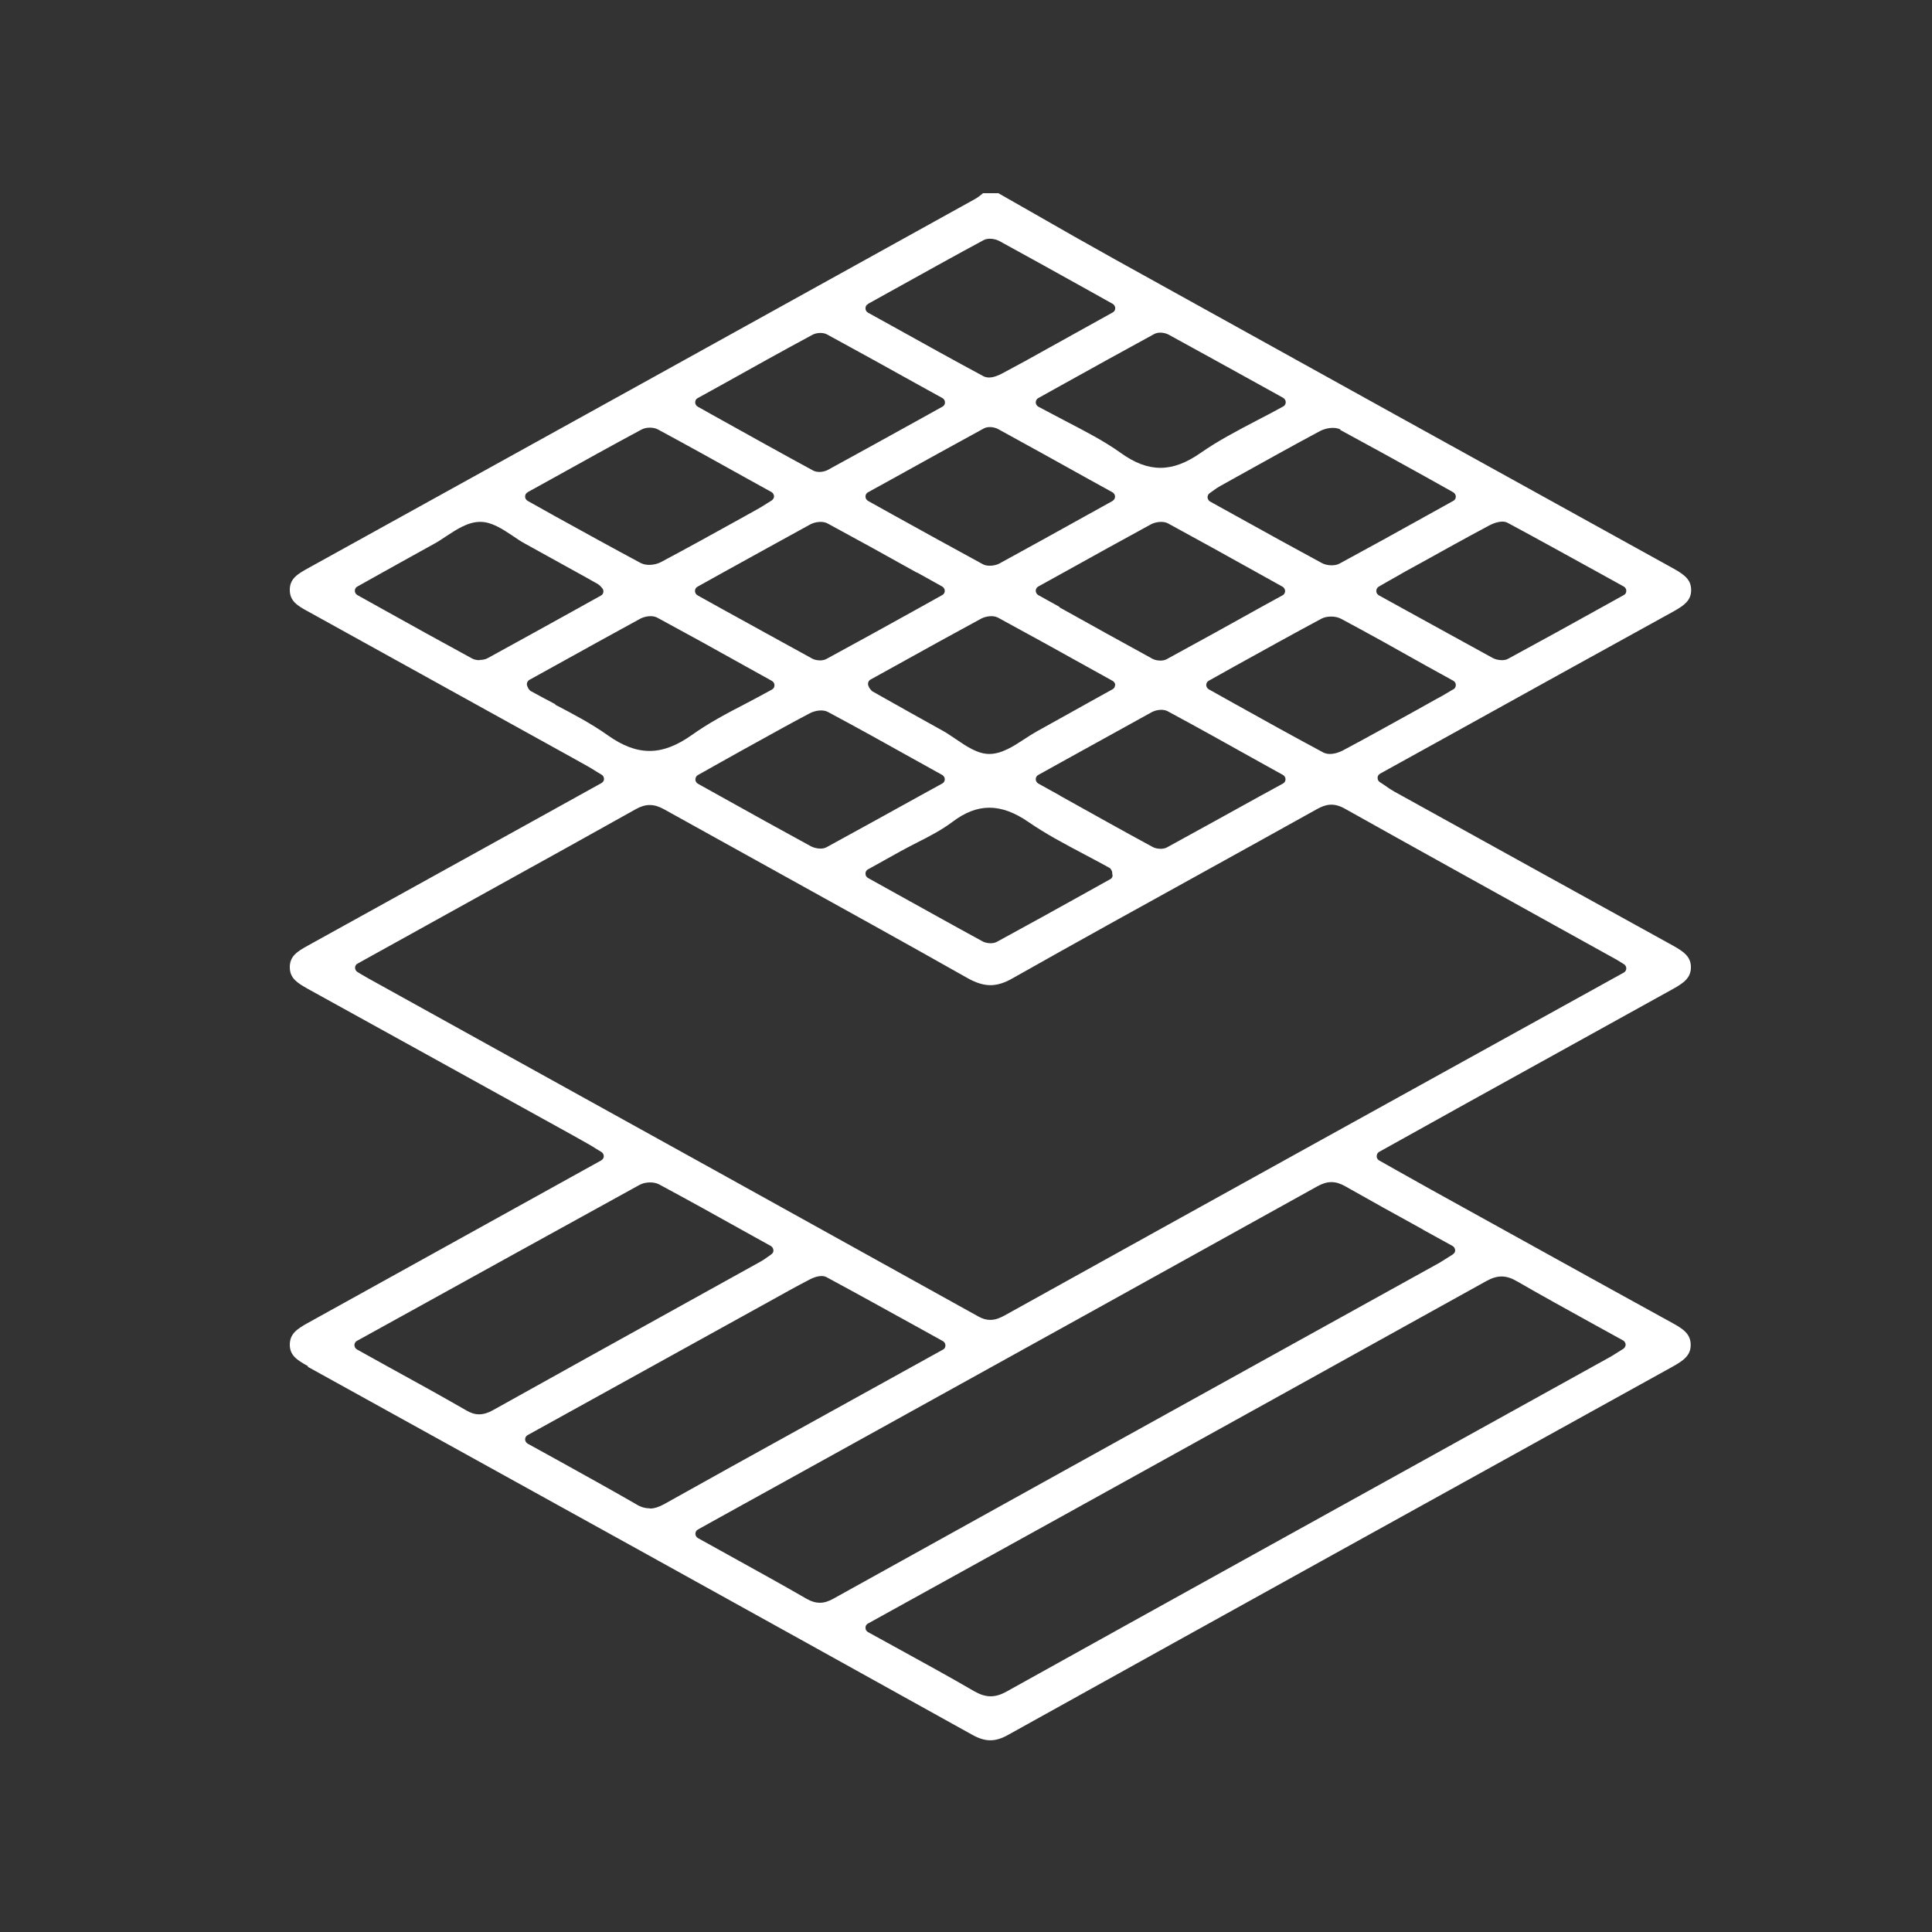 <svg xmlns="http://www.w3.org/2000/svg" width="60" height="60" viewBox="0 0 60 60" fill="none"><rect x="0" y="0" width="60" height="60" fill="#333333" stroke="none"/><path d="M9.557 42.446C16.442 46.251 23.321 50.056 30.193 53.875C30.602 54.103 30.911 54.103 31.314 53.875C38.172 50.063 45.037 46.265 51.902 42.466L51.949 42.44C52.271 42.258 52.506 42.104 52.506 41.769C52.506 41.426 52.271 41.272 51.956 41.097C49.453 39.722 46.956 38.333 44.453 36.95C44.104 36.756 43.755 36.561 43.4 36.36L42.829 36.038C42.782 36.011 42.749 35.957 42.755 35.903C42.755 35.85 42.782 35.796 42.836 35.769L45.587 34.239C47.715 33.065 49.835 31.884 51.963 30.709C52.271 30.535 52.513 30.38 52.513 30.038C52.513 29.703 52.278 29.548 51.956 29.367C49.07 27.776 46.185 26.179 43.299 24.582C43.205 24.529 43.111 24.468 43.011 24.394C42.964 24.361 42.91 24.327 42.849 24.287C42.803 24.26 42.782 24.206 42.782 24.153C42.782 24.099 42.816 24.052 42.863 24.025L44.963 22.864C47.319 21.556 49.654 20.267 51.989 18.979C52.325 18.791 52.513 18.636 52.52 18.341C52.526 18.026 52.345 17.865 51.983 17.663C46.198 14.469 40.42 11.268 34.635 8.06C33.79 7.59 32.951 7.114 32.112 6.631L31.005 6H30.528L30.481 6.04C30.414 6.094 30.34 6.148 30.267 6.188C23.375 10.006 16.483 13.825 9.584 17.637C9.215 17.838 8.993 17.985 9 18.334C9.007 18.663 9.222 18.804 9.571 18.992C12.302 20.502 15.027 22.012 17.758 23.522L18.227 23.784C18.321 23.837 18.415 23.891 18.516 23.958L18.684 24.059C18.731 24.086 18.758 24.139 18.758 24.193C18.758 24.247 18.724 24.294 18.677 24.32L16.825 25.347C14.389 26.696 11.986 28.025 9.584 29.354C9.215 29.555 8.993 29.703 9 30.052C9.007 30.38 9.222 30.521 9.571 30.716C12.309 32.226 15.047 33.742 17.778 35.252L18.221 35.501C18.321 35.554 18.415 35.615 18.523 35.682L18.677 35.776C18.724 35.803 18.751 35.856 18.751 35.91C18.751 35.964 18.717 36.011 18.67 36.038L17.12 36.897C14.577 38.306 12.06 39.702 9.55 41.091C9.228 41.272 9 41.42 9 41.762C9 42.091 9.222 42.238 9.564 42.426L9.557 42.446ZM20.174 46.842C20.033 46.842 19.892 46.802 19.744 46.708C18.952 46.251 18.147 45.808 17.315 45.345L16.389 44.835C16.342 44.809 16.308 44.755 16.308 44.701C16.308 44.648 16.335 44.594 16.389 44.567L23.878 40.426C24.301 40.191 24.73 39.95 25.16 39.728C25.213 39.702 25.488 39.561 25.677 39.668C26.623 40.178 27.555 40.695 28.529 41.232L29.28 41.648C29.327 41.675 29.361 41.721 29.361 41.782C29.361 41.842 29.334 41.889 29.28 41.916L24.73 44.433C23.361 45.191 21.986 45.949 20.623 46.714C20.462 46.802 20.321 46.849 20.18 46.849L20.174 46.842ZM47.117 39.795C47.896 40.245 48.668 40.668 49.48 41.118L50.406 41.628C50.453 41.654 50.48 41.701 50.486 41.755C50.486 41.809 50.459 41.856 50.413 41.889L50.272 41.977C50.184 42.03 50.111 42.077 50.037 42.124L45.93 44.399C41.038 47.11 36.145 49.815 31.26 52.533C31.079 52.633 30.924 52.68 30.763 52.68C30.602 52.68 30.441 52.627 30.26 52.526C29.488 52.076 28.716 51.654 27.898 51.204L26.958 50.687C26.911 50.66 26.878 50.613 26.878 50.553C26.878 50.493 26.905 50.446 26.958 50.419L32.917 47.124C37.333 44.681 41.749 42.232 46.164 39.782C46.507 39.594 46.775 39.594 47.117 39.795ZM44.185 38.185L45.111 38.695C45.158 38.722 45.185 38.769 45.191 38.822C45.198 38.876 45.165 38.923 45.118 38.957L44.97 39.051C44.876 39.111 44.789 39.165 44.702 39.218L40.702 41.433C35.763 44.171 30.824 46.902 25.884 49.647C25.73 49.734 25.596 49.775 25.462 49.775C25.328 49.775 25.193 49.734 25.052 49.654C24.254 49.191 23.442 48.748 22.61 48.285L21.677 47.768C21.63 47.741 21.596 47.687 21.596 47.634C21.596 47.58 21.623 47.526 21.677 47.499L22.341 47.13C22.838 46.855 23.308 46.594 23.784 46.332L26.938 44.587C31.595 42.01 36.259 39.426 40.91 36.843C41.225 36.668 41.474 36.668 41.782 36.843C42.574 37.292 43.373 37.735 44.192 38.185H44.185ZM45.131 21.408L44.916 21.535C44.816 21.596 44.722 21.65 44.628 21.697L43.957 22.072C43.205 22.488 42.46 22.904 41.702 23.307C41.615 23.354 41.453 23.415 41.299 23.415C41.232 23.415 41.165 23.401 41.105 23.374C40.192 22.884 39.293 22.388 38.346 21.858L37.541 21.408C37.494 21.381 37.461 21.327 37.461 21.274C37.461 21.22 37.487 21.166 37.541 21.14L38.346 20.69C39.266 20.18 40.152 19.69 41.038 19.214C41.205 19.126 41.474 19.126 41.642 19.214C42.521 19.683 43.386 20.166 44.292 20.677L45.131 21.14C45.178 21.166 45.212 21.213 45.212 21.274C45.212 21.327 45.185 21.381 45.138 21.408H45.131ZM32.911 18.851L32.246 18.482C32.199 18.455 32.166 18.401 32.166 18.348C32.166 18.294 32.193 18.241 32.246 18.214L33.011 17.791C33.951 17.267 34.85 16.771 35.749 16.281C35.89 16.207 36.125 16.174 36.273 16.254C37.199 16.757 38.118 17.267 39.071 17.798L39.83 18.22C39.877 18.247 39.91 18.301 39.91 18.355C39.91 18.408 39.883 18.462 39.83 18.489L39.219 18.824C38.206 19.388 37.226 19.932 36.239 20.468C36.179 20.502 36.112 20.515 36.038 20.515C35.951 20.515 35.857 20.495 35.796 20.462C34.843 19.938 33.891 19.415 32.897 18.858L32.911 18.851ZM34.629 21.274C34.629 21.327 34.602 21.381 34.548 21.408L33.81 21.817C33.26 22.126 32.736 22.415 32.206 22.71C32.079 22.784 31.944 22.864 31.817 22.951C31.468 23.18 31.105 23.415 30.723 23.415C30.361 23.415 30.018 23.18 29.69 22.958C29.555 22.871 29.428 22.777 29.294 22.703C28.602 22.321 27.911 21.931 27.22 21.542L27.079 21.462C27.079 21.462 27.012 21.388 26.998 21.361L26.972 21.307C26.938 21.233 26.965 21.146 27.032 21.106L27.797 20.683C28.69 20.187 29.575 19.697 30.468 19.214C30.609 19.14 30.837 19.099 30.991 19.18C31.944 19.697 32.891 20.22 33.877 20.77L34.555 21.146C34.602 21.173 34.635 21.22 34.635 21.28L34.629 21.274ZM34.555 15.556L33.756 15.999C32.83 16.516 31.938 17.006 31.045 17.496C30.965 17.543 30.844 17.569 30.736 17.569C30.663 17.569 30.582 17.556 30.522 17.522C29.596 17.019 28.676 16.509 27.717 15.979L26.958 15.556C26.911 15.529 26.878 15.476 26.878 15.422C26.878 15.368 26.905 15.315 26.958 15.288L27.676 14.892C28.656 14.348 29.602 13.825 30.549 13.308C30.676 13.234 30.877 13.261 30.991 13.322C31.931 13.838 32.87 14.355 33.843 14.899L34.548 15.288C34.595 15.315 34.629 15.368 34.629 15.422C34.629 15.476 34.602 15.529 34.548 15.556H34.555ZM28.475 17.777L29.26 18.214C29.307 18.241 29.341 18.294 29.341 18.348C29.341 18.401 29.314 18.455 29.26 18.482L28.549 18.878C27.569 19.422 26.623 19.945 25.67 20.462C25.609 20.495 25.542 20.509 25.468 20.509C25.381 20.509 25.287 20.489 25.227 20.455C24.308 19.952 23.388 19.442 22.435 18.918L21.663 18.489C21.616 18.462 21.583 18.408 21.583 18.355C21.583 18.301 21.61 18.247 21.663 18.22L22.495 17.757C23.415 17.247 24.294 16.764 25.173 16.281C25.314 16.207 25.549 16.174 25.697 16.254C26.616 16.751 27.529 17.254 28.475 17.784V17.777ZM25.717 22.113C26.643 22.609 27.562 23.119 28.509 23.649L29.26 24.066C29.307 24.092 29.341 24.146 29.341 24.2C29.341 24.253 29.314 24.307 29.26 24.334L28.589 24.703C27.596 25.253 26.636 25.783 25.677 26.307C25.623 26.34 25.549 26.354 25.482 26.354C25.381 26.354 25.274 26.327 25.193 26.287C24.261 25.777 23.334 25.267 22.375 24.73L21.677 24.341C21.63 24.314 21.596 24.267 21.596 24.206C21.596 24.153 21.623 24.099 21.67 24.072L22.147 23.804C22.489 23.616 22.811 23.428 23.133 23.253L23.448 23.079C24.019 22.764 24.583 22.448 25.16 22.146C25.314 22.066 25.562 22.025 25.717 22.113ZM26.958 26.998L27.972 26.434C28.146 26.34 28.321 26.247 28.495 26.159C28.871 25.971 29.253 25.77 29.582 25.522C30.354 24.938 31.079 24.938 31.931 25.522C32.474 25.898 33.072 26.213 33.656 26.522C33.924 26.663 34.186 26.803 34.454 26.951C34.495 26.971 34.535 27.045 34.541 27.092V27.139C34.568 27.206 34.541 27.273 34.474 27.307L33.763 27.703C32.837 28.219 31.904 28.736 30.965 29.246C30.904 29.28 30.837 29.293 30.763 29.293C30.676 29.293 30.589 29.273 30.522 29.239C29.596 28.736 28.676 28.219 27.717 27.689L26.958 27.267C26.911 27.24 26.878 27.193 26.878 27.132C26.878 27.072 26.905 27.025 26.958 26.998ZM32.924 24.71L32.246 24.334C32.199 24.307 32.166 24.253 32.166 24.2C32.166 24.146 32.193 24.092 32.246 24.066L33.105 23.589C34.018 23.086 34.897 22.596 35.776 22.113C35.904 22.046 36.118 22.012 36.259 22.086C37.219 22.602 38.165 23.133 39.152 23.683L39.843 24.066C39.89 24.092 39.923 24.146 39.923 24.2C39.923 24.253 39.897 24.307 39.843 24.334L39.132 24.723C38.152 25.267 37.199 25.79 36.246 26.314C36.186 26.347 36.118 26.36 36.045 26.36C35.957 26.36 35.864 26.34 35.803 26.307C34.85 25.79 33.904 25.26 32.917 24.71H32.924ZM46.829 16.241C47.768 16.744 48.694 17.261 49.661 17.791L50.426 18.214C50.473 18.241 50.506 18.288 50.506 18.348C50.506 18.408 50.48 18.455 50.426 18.482L49.735 18.865C48.748 19.415 47.795 19.938 46.842 20.455C46.789 20.489 46.715 20.502 46.641 20.502C46.54 20.502 46.433 20.475 46.359 20.435C45.473 19.952 44.594 19.462 43.675 18.959L42.823 18.489C42.776 18.462 42.742 18.415 42.742 18.355C42.742 18.301 42.769 18.247 42.816 18.22L43.118 18.046C43.312 17.939 43.487 17.838 43.661 17.737L44.078 17.509C44.802 17.106 45.527 16.704 46.258 16.314C46.319 16.281 46.621 16.133 46.815 16.234L46.829 16.241ZM41.615 13.348C42.5 13.825 43.373 14.308 44.292 14.818L45.131 15.288C45.178 15.315 45.212 15.368 45.212 15.422C45.212 15.476 45.185 15.529 45.131 15.556L44.346 15.992C43.406 16.516 42.507 17.012 41.601 17.502C41.527 17.543 41.44 17.556 41.353 17.556C41.239 17.556 41.125 17.529 41.044 17.482C40.165 17.006 39.286 16.523 38.394 16.026L37.581 15.576C37.535 15.55 37.508 15.502 37.501 15.449C37.501 15.395 37.521 15.348 37.568 15.315L37.682 15.234C37.756 15.18 37.823 15.133 37.897 15.093L38.414 14.805C39.273 14.328 40.125 13.852 40.99 13.389C41.165 13.295 41.453 13.241 41.635 13.342L41.615 13.348ZM36.286 10.389C37.219 10.899 38.152 11.416 39.125 11.953L39.85 12.355C39.897 12.382 39.93 12.436 39.93 12.489C39.93 12.543 39.903 12.597 39.85 12.624C39.568 12.778 39.293 12.925 39.017 13.066C38.4 13.389 37.823 13.691 37.286 14.066C36.843 14.375 36.441 14.529 36.038 14.529C35.635 14.529 35.239 14.375 34.816 14.073C34.293 13.697 33.716 13.402 33.099 13.08C32.817 12.932 32.535 12.785 32.246 12.63C32.199 12.603 32.166 12.55 32.166 12.496C32.166 12.442 32.193 12.389 32.246 12.362L32.958 11.966C33.944 11.416 34.897 10.892 35.843 10.375C35.971 10.302 36.172 10.329 36.286 10.389ZM26.958 9.436L27.636 9.06C28.629 8.51 29.589 7.973 30.549 7.456C30.689 7.382 30.904 7.416 31.032 7.483C31.951 7.986 32.87 8.496 33.823 9.027L34.555 9.436C34.602 9.463 34.635 9.516 34.635 9.57C34.635 9.624 34.609 9.678 34.555 9.704L32.548 10.818C32.072 11.087 31.595 11.348 31.112 11.604C31.032 11.644 30.871 11.724 30.716 11.724C30.663 11.724 30.602 11.711 30.555 11.691C29.616 11.187 28.69 10.671 27.723 10.134L26.958 9.711C26.911 9.684 26.878 9.637 26.878 9.577C26.878 9.516 26.905 9.469 26.958 9.443V9.436ZM21.67 12.362L22.375 11.973C23.348 11.429 24.287 10.906 25.234 10.396C25.348 10.335 25.542 10.315 25.677 10.382C26.649 10.912 27.623 11.449 28.622 12.006L29.267 12.362C29.314 12.389 29.347 12.436 29.347 12.496C29.347 12.556 29.32 12.603 29.267 12.63L28.529 13.04C27.562 13.576 26.636 14.086 25.703 14.597C25.636 14.63 25.542 14.657 25.448 14.657C25.381 14.657 25.314 14.643 25.26 14.617C24.281 14.086 23.308 13.543 22.294 12.979L21.67 12.63C21.623 12.603 21.59 12.556 21.59 12.496C21.59 12.436 21.616 12.389 21.67 12.362ZM16.382 15.288L17.16 14.858C18.1 14.335 19.006 13.832 19.919 13.342C20.066 13.261 20.301 13.261 20.442 13.342C21.361 13.838 22.267 14.341 23.207 14.865L23.959 15.281C24.006 15.308 24.032 15.355 24.039 15.409C24.039 15.462 24.012 15.509 23.965 15.543L23.804 15.643C23.697 15.71 23.603 15.771 23.502 15.825L22.972 16.12C22.174 16.563 21.348 17.019 20.529 17.455C20.429 17.509 20.294 17.543 20.16 17.543C20.066 17.543 19.966 17.522 19.892 17.482C19.013 17.012 18.154 16.536 17.241 16.033L16.389 15.556C16.342 15.529 16.308 15.482 16.308 15.422C16.308 15.362 16.335 15.315 16.389 15.288H16.382ZM14.886 20.502C14.798 20.502 14.718 20.482 14.657 20.448C13.711 19.932 12.772 19.415 11.799 18.871L11.101 18.482C11.054 18.455 11.02 18.408 11.02 18.348C11.02 18.288 11.047 18.241 11.101 18.214L11.845 17.798C12.402 17.489 12.939 17.187 13.476 16.892C13.604 16.825 13.731 16.737 13.852 16.657C14.188 16.435 14.537 16.207 14.912 16.207H14.919C15.268 16.207 15.604 16.429 15.926 16.643C16.053 16.731 16.181 16.818 16.308 16.885C16.939 17.234 17.57 17.583 18.201 17.932L18.57 18.14C18.57 18.14 18.617 18.18 18.644 18.2L18.697 18.261C18.731 18.294 18.744 18.341 18.738 18.388C18.731 18.435 18.704 18.475 18.664 18.495L17.999 18.865C17.04 19.395 16.1 19.918 15.154 20.435C15.087 20.475 14.993 20.495 14.899 20.495L14.886 20.502ZM17.248 21.871C16.993 21.737 16.738 21.603 16.483 21.462C16.449 21.442 16.409 21.388 16.395 21.354L16.375 21.307C16.342 21.233 16.375 21.153 16.442 21.113L17.207 20.69C18.1 20.193 18.992 19.703 19.885 19.214C20.026 19.14 20.254 19.099 20.409 19.18C21.328 19.677 22.241 20.18 23.187 20.71L23.972 21.146C24.019 21.173 24.052 21.22 24.052 21.28C24.052 21.341 24.026 21.388 23.972 21.415C23.697 21.569 23.428 21.71 23.16 21.851C22.563 22.16 22.006 22.455 21.489 22.824C21.026 23.153 20.596 23.321 20.174 23.321C19.751 23.321 19.335 23.16 18.878 22.837C18.368 22.475 17.798 22.173 17.241 21.884L17.248 21.871ZM14.785 32.239L11.43 30.38C11.369 30.347 11.302 30.306 11.222 30.259L11.101 30.186C11.054 30.159 11.027 30.105 11.027 30.052C11.027 29.998 11.054 29.951 11.107 29.924L15.61 27.428C16.993 26.663 18.375 25.898 19.751 25.126C20.053 24.958 20.308 24.958 20.623 25.133C21.804 25.79 22.992 26.448 24.18 27.105C26.14 28.193 28.099 29.273 30.045 30.374C30.569 30.669 30.951 30.669 31.461 30.374C33.434 29.26 35.447 28.146 37.394 27.072C38.561 26.428 39.722 25.783 40.89 25.133C41.165 24.978 41.413 24.918 41.762 25.112C43.93 26.327 46.104 27.528 48.278 28.736L50.204 29.803C50.238 29.823 50.272 29.843 50.325 29.877L50.433 29.944C50.48 29.971 50.506 30.025 50.506 30.078C50.506 30.132 50.473 30.179 50.426 30.206L41.011 35.413C37.742 37.225 34.474 39.031 31.206 40.849C31.072 40.923 30.924 40.99 30.757 40.99C30.642 40.99 30.522 40.963 30.381 40.883C25.187 37.997 19.986 35.118 14.785 32.239ZM11.087 41.641L12.315 40.963C14.865 39.554 17.362 38.172 19.865 36.796C20.039 36.702 20.308 36.695 20.469 36.782C21.355 37.259 22.241 37.749 23.14 38.252L23.938 38.695C23.985 38.722 24.012 38.769 24.019 38.822C24.026 38.876 23.999 38.923 23.952 38.957L23.838 39.037C23.764 39.091 23.697 39.138 23.623 39.178L21.167 40.54C19.214 41.621 17.261 42.708 15.308 43.795C15.154 43.882 15.013 43.923 14.879 43.923C14.745 43.923 14.617 43.882 14.483 43.802C13.691 43.346 12.886 42.903 12.054 42.446L11.087 41.909C11.04 41.883 11.007 41.829 11.007 41.775C11.007 41.721 11.034 41.668 11.087 41.641Z" fill="white"></path></svg>